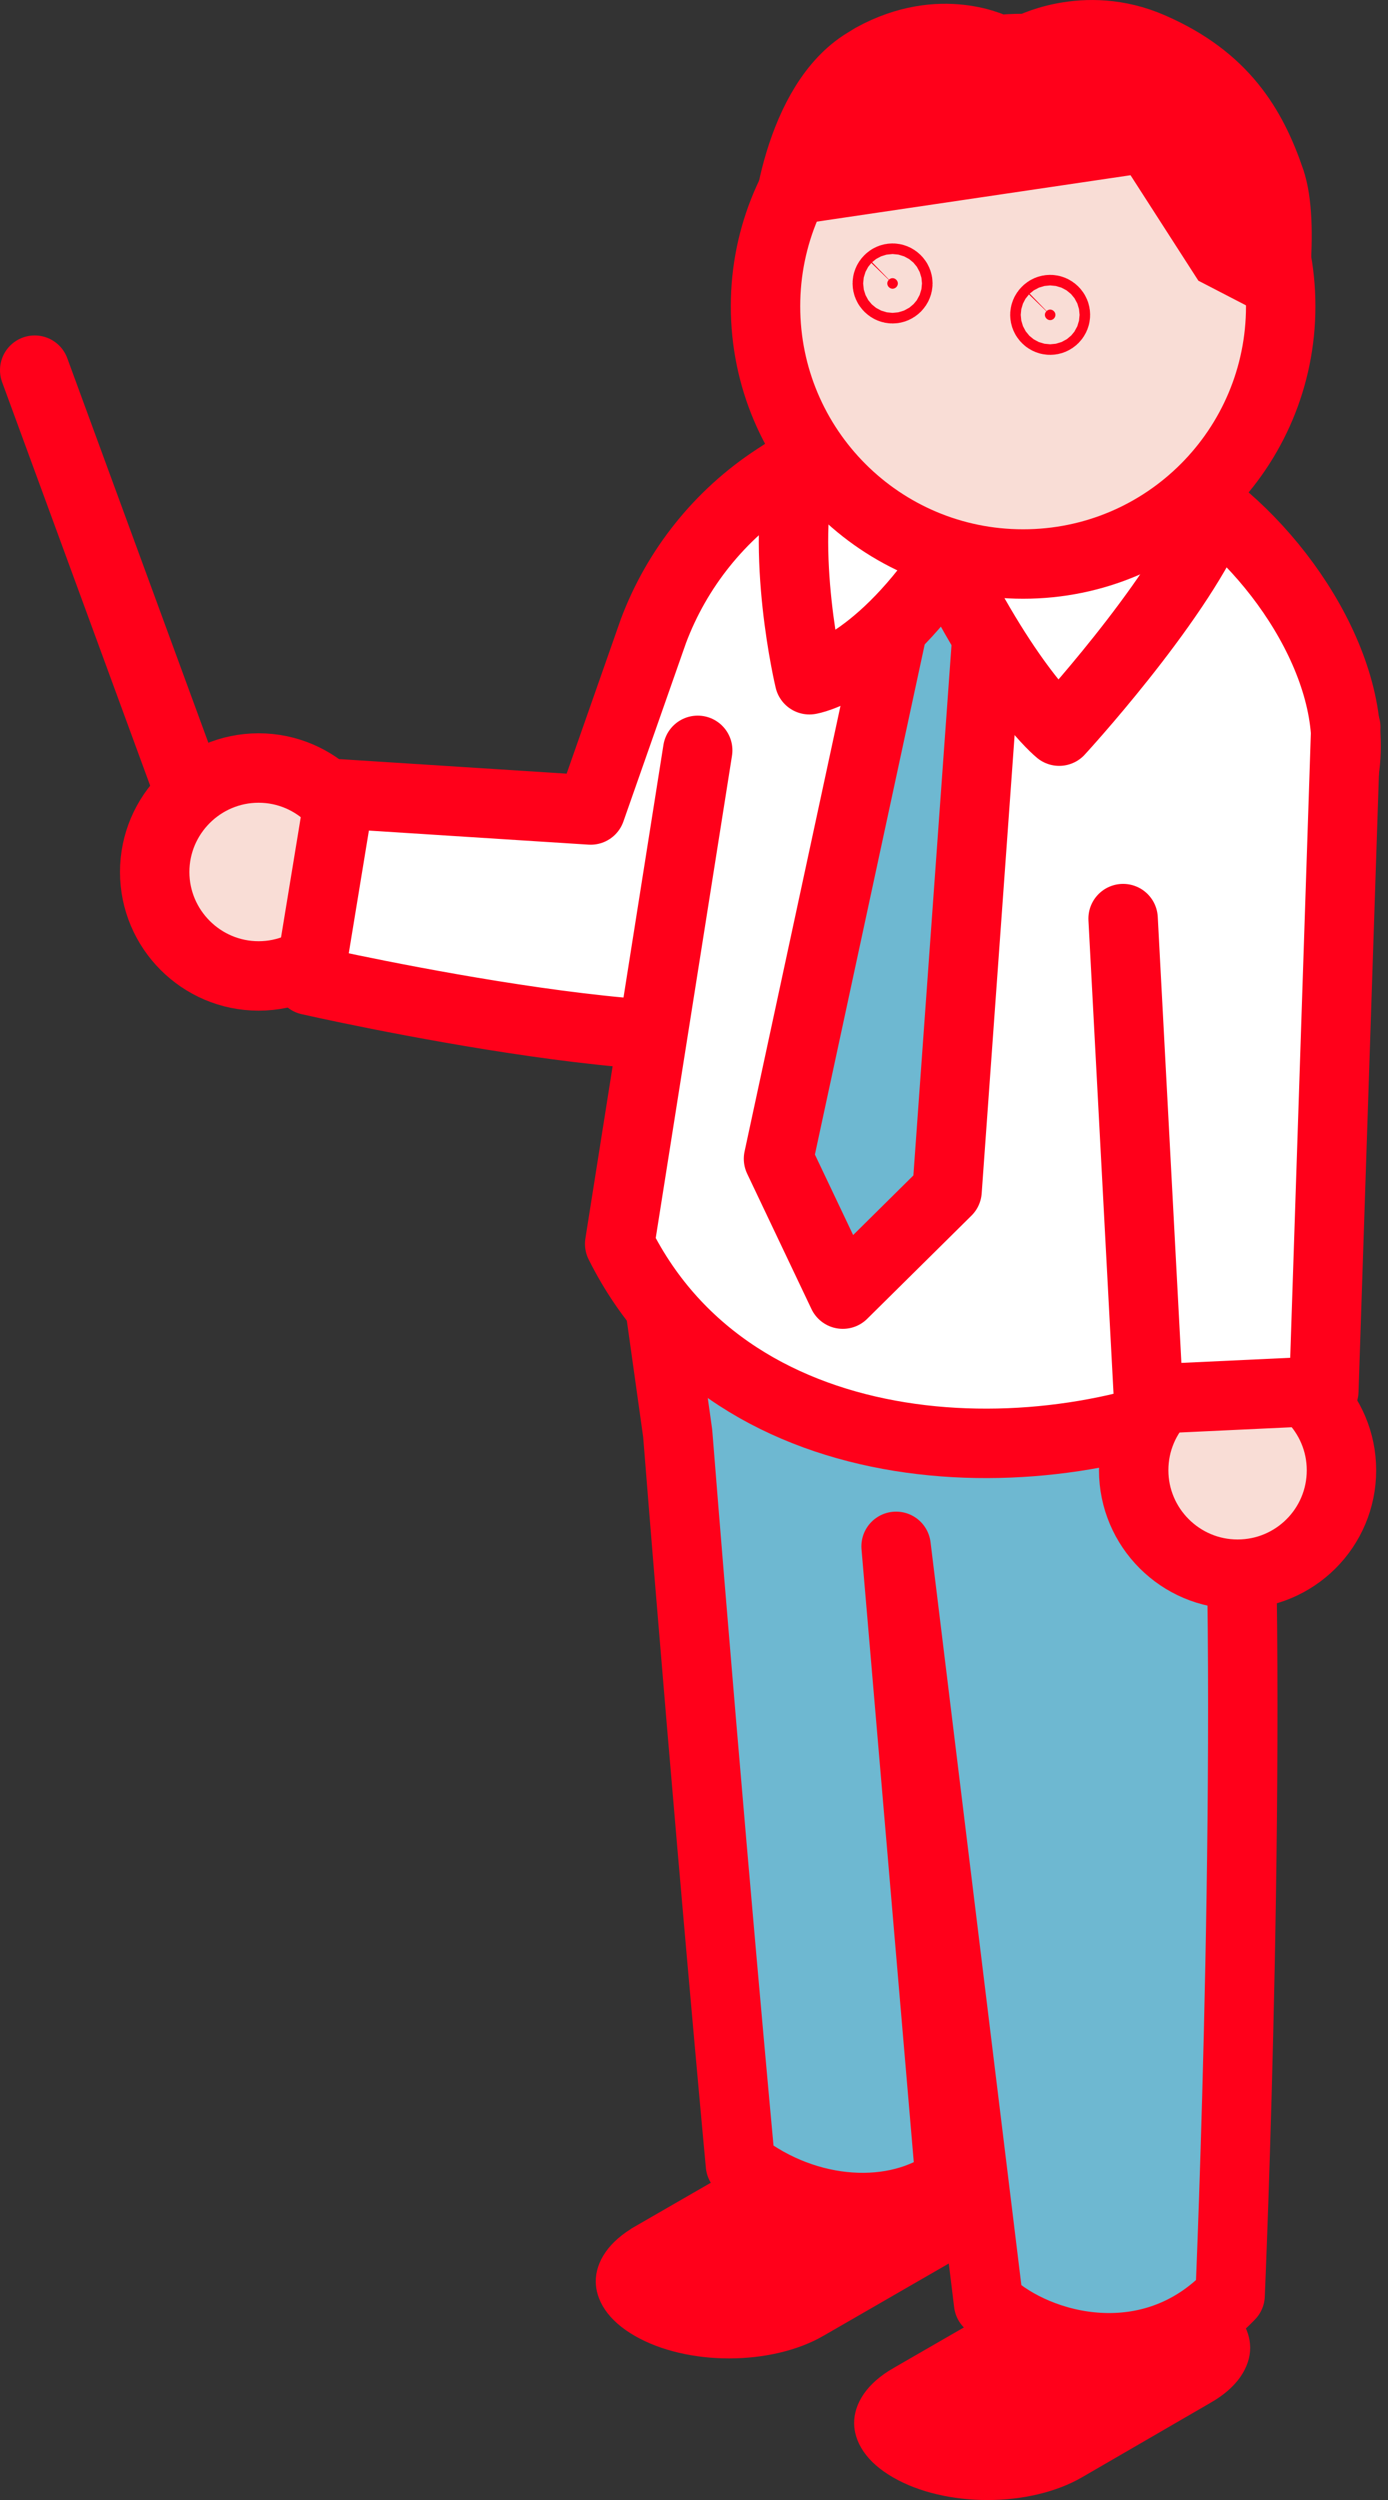 <svg width="40" height="72" viewBox="0 0 40 72" fill="none" xmlns="http://www.w3.org/2000/svg">
<rect x="0" y="0" width="40" height="72" fill="#333333" stroke="none"/>
<path d="M10.446 25.113C10.446 23.463 9.102 22.119 7.452 22.119C5.803 22.119 4.458 23.463 4.458 25.113C4.458 26.762 5.803 28.107 7.452 28.107C9.102 28.107 10.446 26.762 10.446 25.113Z" fill="#F9DDD6" stroke="#FF001A" stroke-width="2" stroke-linecap="round" stroke-linejoin="round"/>
<path d="M23.18 29.215L24.174 12.594L22.366 13.769C20.751 14.82 19.508 16.368 18.83 18.176L17.022 23.328L9.791 22.865L8.91 28.232C8.91 28.232 21.519 31.102 23.169 29.203L23.18 29.215Z" fill="white" stroke="#FF001A" stroke-width="2" stroke-linecap="round" stroke-linejoin="round"/>
<path d="M24.739 62.329C25.595 62.329 26.398 62.52 26.961 62.846C27.528 63.175 27.583 63.465 27.582 63.55C27.582 63.64 27.517 63.936 26.941 64.266L26.94 64.267L23.234 66.403L23.233 66.404C22.67 66.73 21.867 66.922 21.01 66.922C20.154 66.922 19.352 66.73 18.789 66.404C18.222 66.076 18.167 65.785 18.168 65.7C18.168 65.61 18.233 65.315 18.808 64.984L18.809 64.983L22.515 62.847L22.517 62.846C23.08 62.52 23.882 62.329 24.739 62.329Z" fill="#FF001A" stroke="#FF001A" stroke-width="2"/>
<path d="M32.185 66.396C33.042 66.396 33.844 66.588 34.408 66.914C34.975 67.242 35.029 67.532 35.029 67.618C35.028 67.707 34.963 68.003 34.387 68.334L34.384 68.335L30.678 70.482C30.115 70.808 29.313 71.001 28.456 71.001C27.6 71.001 26.798 70.808 26.235 70.482C25.668 70.154 25.613 69.864 25.614 69.779C25.614 69.689 25.678 69.393 26.254 69.062H26.255L29.961 66.926L30.172 66.804C30.716 66.545 31.43 66.396 32.185 66.396Z" fill="#FF001A" stroke="#FF001A" stroke-width="2"/>
<path d="M18.785 35.971L19.53 41.281C20.468 53.043 21.338 62.342 21.338 62.342C23.27 63.833 25.824 63.958 27.383 62.805L25.824 44.535L28.49 66.33C29.936 67.664 33.191 68.477 35.45 66.104C35.45 66.104 36.162 49.62 35.597 39.677C29.835 41.767 24.615 37.914 18.796 35.982L18.785 35.971Z" fill="#6EB8D1" stroke="#FF001A" stroke-width="2" stroke-linecap="round" stroke-linejoin="round"/>
<path d="M20.107 21.61L17.858 35.824C21.18 42.479 30.208 42.569 35.428 40.027C35.778 40.264 37.62 34.434 37.62 34.434C37.62 34.434 38.467 23.937 38.739 22.209C39.19 19.226 36.716 15.655 34.151 14.062L26.513 12.028C26.513 12.028 25.169 11.475 24.073 12.469" fill="white"/>
<path d="M20.107 21.61L17.858 35.824C21.18 42.479 30.208 42.569 35.428 40.027C35.778 40.264 37.62 34.434 37.62 34.434C37.62 34.434 38.467 23.937 38.739 22.209C39.19 19.226 36.716 15.655 34.151 14.062L26.513 12.028C26.513 12.028 25.169 11.475 24.073 12.469" stroke="#FF001A" stroke-width="2" stroke-linecap="round" stroke-linejoin="round"/>
<path d="M38.659 42.343C38.659 40.694 37.315 39.349 35.665 39.349C34.015 39.349 32.671 40.682 32.671 42.343C32.671 43.993 34.015 45.337 35.665 45.337C37.315 45.337 38.659 44.004 38.659 42.343Z" fill="#F9DDD6" stroke="#FF001A" stroke-width="2" stroke-linecap="round" stroke-linejoin="round"/>
<path d="M38.783 20.942L38.151 40.06L33.1 40.297L32.366 26.456" fill="white"/>
<path d="M38.783 20.942L38.151 40.06L33.1 40.297L32.366 26.456" stroke="#FF001A" stroke-width="2" stroke-linecap="round" stroke-linejoin="round"/>
<path d="M1 10.661L5.351 22.513" stroke="#FF001A" stroke-width="2" stroke-linecap="round" stroke-linejoin="round"/>
<path d="M26.061 16.538L22.435 33.373L24.288 37.271L27.293 34.299L28.525 17.17L26.061 16.549V16.538Z" fill="#6EB8D1" stroke="#FF001A" stroke-width="2" stroke-linecap="round" stroke-linejoin="round"/>
<path d="M34.976 14.899L23.123 13.239C22.446 15.894 23.327 19.577 23.327 19.577C23.327 19.577 25.169 19.283 27.27 16.199C29.123 19.927 30.524 21.057 30.524 21.057C30.524 21.057 33.835 17.464 34.965 14.899H34.976Z" fill="white" stroke="#FF001A" stroke-width="2" stroke-linecap="round" stroke-linejoin="round"/>
<path d="M29.485 1.397C33.586 1.397 36.908 4.719 36.908 8.82C36.908 12.922 33.586 16.244 29.485 16.244C25.383 16.244 22.061 12.922 22.061 8.82C22.061 4.719 25.383 1.397 29.485 1.397Z" fill="#F9DDD6" stroke="#FF001A" stroke-width="2" stroke-linecap="round" stroke-linejoin="round"/>
<path d="M28.693 1.406C28.687 1.403 28.674 1.398 28.657 1.39C28.617 1.372 28.55 1.343 28.459 1.311C28.277 1.246 28.002 1.169 27.66 1.132C27.032 1.063 26.154 1.122 25.156 1.668L24.942 1.799C23.996 2.373 23.399 3.508 23.046 4.67C22.96 4.953 22.893 5.226 22.839 5.476L32.434 4.057L33.073 3.962L33.421 4.505L35.232 7.319L36.73 8.094C36.739 7.996 36.752 7.896 36.76 7.793C36.837 6.817 36.821 5.81 36.607 5.193L36.606 5.188C36.078 3.646 35.259 2.269 33.186 1.364L33.184 1.363C32.212 0.937 31.321 0.953 30.664 1.076C30.334 1.138 30.067 1.226 29.888 1.297C29.8 1.332 29.734 1.362 29.694 1.381C29.674 1.39 29.66 1.398 29.654 1.401L29.656 1.399L29.173 1.669L28.696 1.407M28.693 1.406L28.694 1.407H28.696M28.693 1.406L28.696 1.407M28.693 1.406L28.692 1.405L28.69 1.404L28.689 1.403L28.696 1.407" fill="#FF001A" stroke="#FF001A" stroke-width="2"/>
<path d="M30.264 8.916C30.301 8.916 30.339 8.93 30.371 8.962C30.402 8.993 30.416 9.031 30.416 9.068C30.416 9.105 30.402 9.143 30.371 9.175C30.339 9.206 30.302 9.22 30.264 9.22C30.227 9.22 30.189 9.206 30.158 9.175C30.126 9.143 30.112 9.105 30.112 9.068C30.112 9.031 30.126 8.993 30.158 8.962C30.189 8.93 30.227 8.916 30.264 8.916Z" fill="#FF001A" stroke="#FF001A" stroke-width="2"/>
<path d="M25.722 8.011C25.759 8.011 25.797 8.025 25.829 8.057C25.86 8.088 25.875 8.126 25.875 8.163C25.875 8.201 25.86 8.238 25.829 8.27C25.797 8.301 25.759 8.316 25.722 8.316C25.685 8.316 25.647 8.301 25.616 8.27C25.584 8.238 25.57 8.201 25.57 8.163C25.57 8.126 25.584 8.088 25.616 8.057C25.647 8.025 25.685 8.011 25.722 8.011Z" fill="#FF001A" stroke="#FF001A" stroke-width="2"/>
</svg>
